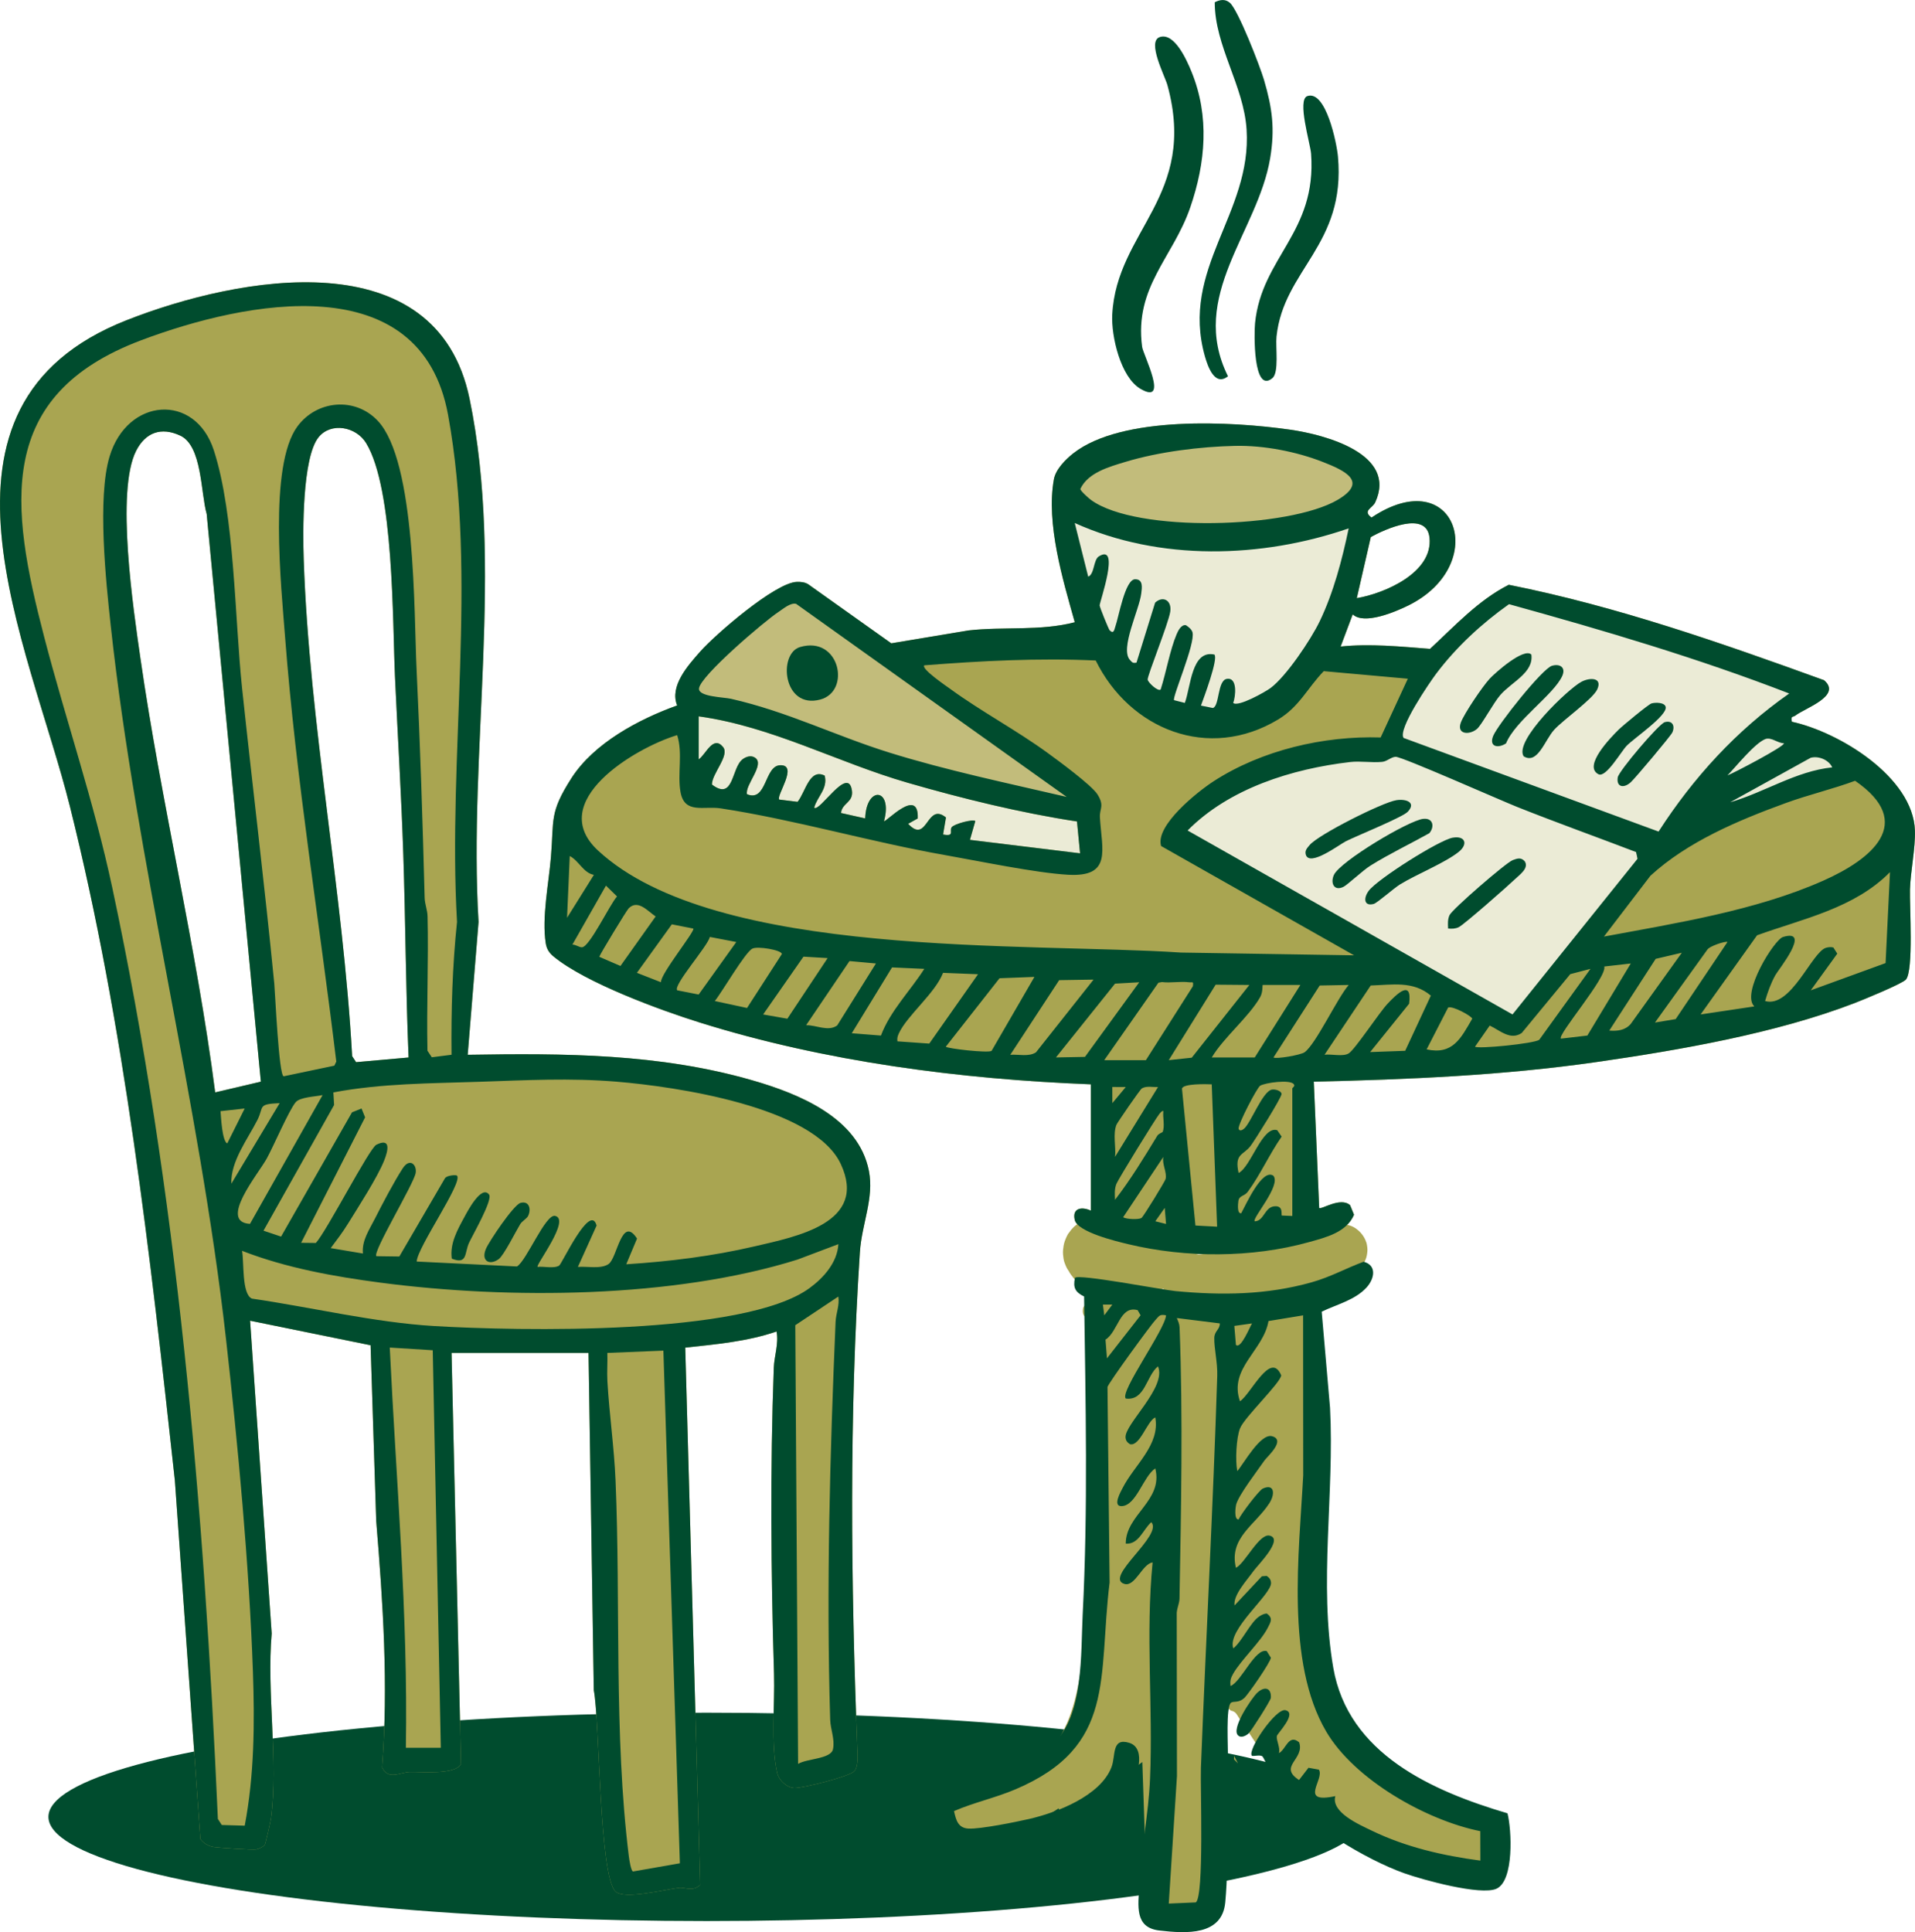 <?xml version="1.0" encoding="UTF-8"?><svg id="Ebene_4" xmlns="http://www.w3.org/2000/svg" viewBox="0 0 783.31 790.26"><defs><style>.cls-1{fill:#ebebd6;}.cls-2{fill:#a9a551;}.cls-3{fill:#004c2e;}.cls-4{fill:#c2bc7b;}</style></defs><path class="cls-1" d="M438.24,334.68c-4.78-2.2-10.07-3.4-15.09-4.91-20.57-6.22-41.15-12.44-61.73-18.65-20.7-6.24-41.41-12.49-62.11-18.73-2.55-.77-5.1-1.54-7.64-2.31-1.01-.3-2.03-.26-2.97.04-.23-.03-.46-.04-.7-.03-2.81.13-5.13,2.27-5.16,5.16-.06,7.35-.06,14.7-.05,22.04,0,2.21,1.63,4.61,3.88,5.09,21.17,4.54,42.34,9.07,63.52,13.57,21.1,4.48,42.2,8.96,63.29,13.44,5.29,1.12,10.59,2.25,15.89,3.37,2.61.55,5.21,1.1,7.82,1.65,1.29.27,2.54.51,3.85.21,1.12-.26,2.1-1.04,2.82-1.9,1.2-1.44,1.97-3.05,2.22-4.92.77-5.74-2.72-10.77-7.84-13.12Z"/><ellipse class="cls-3" cx="289.01" cy="743.12" rx="269.2" ry="42.61"/><path class="cls-2" d="M446.2,443.5c-53.47-2.1-108.77-9.26-159.89-25.25-16.42-5.13-46.8-16.28-59.82-26.98-1.87-1.54-2.89-3.08-3.27-5.52-1.64-10.51,1.22-24.41,2.12-35.1,1.3-15.53-.71-18.14,8.35-32.3,9.24-14.44,27.56-24.16,43.29-29.82-3.16-7.88,4.3-16.21,9.34-21.93,6.24-7.09,30.85-28.37,39.62-28.6,1.62-.04,3.16.09,4.59.92l34.04,24.2,31.65-5.28c14.47-1.62,29.3.33,43.4-3.34-4.87-17.32-11.82-40.37-8.54-58.47.74-4.08,4.79-8.16,8.01-10.67,19.86-15.47,64.77-13.04,88.67-9.61,14.15,2.03,43.99,9.87,34.75,29.75-1.09,2.34-5.32,3.38-1.49,6.18,34.44-23,48.89,19.21,15.06,35.96-5.42,2.68-18.13,8.04-22.76,3.64l-4.94,13.16c11.99-1.26,24.44.01,36.56.95,10.13-9.36,19.82-19.96,32.21-26.21,44.21,8.81,86.72,23.72,128.96,39.03,7.49,6.4-7.79,11.39-11.76,14.48-.91.71-2-.02-1.39,2.51,19.2,4.17,49.59,22.56,50.32,44.5.24,7.11-1.83,16.94-2.02,24.12-.18,6.96,1.52,33.05-1.64,36.81-1.44,1.71-17.65,8.35-21.09,9.67-32.03,12.33-71.49,19.2-105.56,24.09-38.31,5.49-76.89,7.13-115.58,8.02l2.21,51.64c.79.87,8.72-4.66,12.65-1.11l1.6,3.9c-3.1,7.23-11.4,9.23-18.41,11.19-23.34,6.51-50.34,6.5-73.86.87-4.94-1.18-20.82-4.97-21.97-9.94-1.12-4.86,2.82-5.53,6.6-3.8v-51.63ZM505.31,182.36c-14.35.32-31.33,2.41-45.06,6.58-6.53,1.99-15.24,4.35-18.36,11.07.15.87,3.38,3.74,4.38,4.48,18.71,13.62,81.1,11.62,100.89-.05,12.63-7.45,2.99-11.96-6.18-15.54-10.82-4.23-24.15-6.79-35.67-6.53ZM551.68,216.1c-35.65,12.31-77.33,13.49-112.07-2.19l5.51,21.95c2.59-1.03,2.1-6.88,4.33-8.28,8.97-5.62.37,18.52.35,20.03,0,.72,3.71,9.84,4.11,10.22,1.73,1.66,1.87-.37,2.29-1.52,1.36-3.74,3.97-19.37,8.11-19.39,3.41-.02,2.78,3.55,2.51,5.79-.77,6.59-8.8,22.6-4.65,27.18.91,1,1.14,1.46,2.7,1.13l7.61-24.52c3.21-2.99,6.9-.93,6.2,3.68-.74,4.89-9.51,26.39-9.24,27.83.23,1.21,4.25,4.96,5.31,4,2.2-6.8,3.82-16.22,6.53-22.59.6-1.41,1.87-4.05,3.79-3.72,1.06.67,2.38,1.71,2.71,2.93,1.24,4.63-8.39,26.59-7.53,27.75l4.39,1.12c2.46-6.61,2.7-21.8,12.09-19.78,1.7,1.68-4.37,17.78-5.49,20.87l4.86.98c2.75-.67,1.83-11.25,5.7-11.9,4.54-.76,3.59,7.34,2.63,9.83,1.93,1.82,13.17-4.51,15.3-6.11,6.45-4.82,16.47-19.79,20.04-27.2,5.68-11.78,9.23-25.32,11.89-38.09ZM554.98,244.65c11.6-1.97,31.24-10.54,29.74-24.74-1.19-11.26-18.2-3.44-24-.26l-5.74,25.01ZM436.31,325.94l-110.65-78.95c-2.32-.61-5.31,2.05-7.28,3.34-5.49,3.59-32.01,26.13-32.47,31.28-.31,3.39,10.2,3.54,13.09,4.2,23.25,5.29,42.57,15.08,64.79,22.01,23.33,7.27,48.71,12.58,72.51,18.12ZM617.24,247.12c-11.08,7.84-21.54,17.49-29.75,28.39-2.8,3.72-15.85,22.8-13.37,26.31l104.3,38.3c14.19-22.03,31.82-41.35,53.44-56.47-37.25-14.44-75.98-25.85-114.61-36.53ZM285.79,292.99v17.58c2.83-1.8,5.88-10.09,9.98-5.02,2.79,3.45-4.61,10.92-4.56,15.34,9.09,6.88,7.85-6.89,12.62-10.4,1.49-1.09,3.49-1.67,5.09-.54,4.02,2.83-4.29,11.13-3.36,14.89,8.15,3.37,7.05-11.6,13.53-11.85,7.69-.29-1.71,12.49-.35,14.04l7.5.93c3.25-4.01,4.86-13.85,11.1-10.72,1.34,5.36-3.05,8.54-4.31,13.09,2.1,2.14,13.84-17.36,15.43-7.1.78,5-4.02,5.11-4.45,9.29l9.88,2.22c.48-13.61,11.4-12.39,7.71,1.09.61.77,14.33-14.31,13.79-1.08l-3.91,2.19c7.98,8.65,7.43-9.1,15.46-2.59l-1.18,6.96c4.92.95,2.45-1.54,3.53-2.98.99-1.32,8.74-3.43,9.65-2.5l-2.2,7.68,45.05,5.51-1.26-13.03c-22.95-3.49-46.92-9.38-69.3-15.85-28.8-8.32-55.48-23.02-85.46-27.15ZM729.67,303.99c-2.49.03-5.2-2.67-7.64-1.68-4.36,1.76-11.88,11.18-15.43,14.84,2.2-.78,23.9-12.11,23.07-13.16ZM618.67,414.92l51.15-63.68-.6-2.74c-16.17-6.18-32.5-12.03-48.59-18.43-6.7-2.66-47.03-20.55-49.72-20.53-1.82.01-3.53,1.88-5.55,2.07-4.3.42-8.92-.42-13.11.07-23.7,2.77-49.4,10.73-66.47,28l132.89,75.23ZM749.45,313.85c-1.37-3.03-5.56-4.79-8.79-3.92l-32.96,18.21c14.09-4.08,26.89-12.73,41.75-14.28Z"/><path class="cls-4" d="M327.46,243.31c.29.04.58.08.87.12-.29-.04-.58-.08-.87-.12Z"/><path class="cls-4" d="M327.29,243.29s.09.01.13.02c.01,0,.03,0,.04,0-.06,0-.12-.02-.17-.02Z"/><path class="cls-4" d="M440.31,324.54c-.51-.78-1.28-1.52-2.21-1.77-.3-.42-.68-.77-1.14-1.04-4.78-2.79-9.57-5.57-14.35-8.36-3.05-2.52-6.1-5.04-9.16-7.54-3.32-2.71-6.64-5.41-9.98-8.1-3.35-2.7-6.71-5.39-10.08-8.07-3.37-2.68-6.75-5.34-10.14-7.99-3.62-2.84-7.26-5.66-10.91-8.47-3.41-2.63-6.82-5.25-10.25-7.85-3.41-2.59-6.83-5.17-10.26-7.74-3.42-2.56-6.85-5.1-10.3-7.62-3.31-2.41-6.75-4.66-10.67-5.94-1.13-.37-2.26-.58-3.44-.73-.73-.09-1.47-.17-2.21-.16-1.07,0-2.14.15-3.19.32-1.5.24-2.97.69-4.37,1.27-1.71.71-3.35,1.5-4.95,2.43-1.32.78-2.61,1.61-3.89,2.46-5.31,3.52-10.36,7.44-15.09,11.71-1.25,1.13-2.47,2.29-3.67,3.48-1.4,1.39-2.89,2.78-4.08,4.37.19-.24.38-.49.57-.73-.41.49-.82.98-1.22,1.47-.56.68-1.17,1.37-1.66,2.09.18-.23.36-.46.53-.69-.84,1.08-1.68,2.17-2.49,3.27-.01.02-.03.03-.04.05-.03.04-.06.07-.09.11.03-.04.06-.07.08-.11-.06.09-.11.21-.17.31,0,0,0,0,0,0,0,0,0,0,0,0-.05.09-.1.16-.14.26-.04.09-.05.17-.08.26-.23.53-.46,1.07-.68,1.61-.03.24-.06.47-.1.71.03.24.06.47.1.71.15.56.5,1.03.95,1.38.23.18.47.29.72.38.2.74.53,1.46.99,2.07-.02-.05-.04-.09-.06-.14.14.31.3.57.61.88.06.06.12.12.19.18.14.13.28.26.42.39.47.39.96.77,1.48,1.1.87.56,1.81,1,2.76,1.39-.26-.11-.53-.22-.79-.33,4.59,2.04,9.22,3.98,13.88,5.83,4.45,1.77,8.94,3.46,13.44,5.11,4.48,1.64,8.98,3.24,13.49,4.79,4.53,1.56,9.07,3.1,13.64,4.53,4.55,1.43,9.11,2.82,13.69,4.16,4.6,1.35,9.2,2.65,13.83,3.9,4.62,1.26,9.25,2.47,13.9,3.63,4.65,1.17,9.3,2.28,13.97,3.36,4.47,1.03,8.94,2.01,13.43,2.95,0,0,0,.02.01.03.51.79,1.31,1.57,2.27,1.75,2.94.53,5.86,1.16,8.79,1.75,2.91.58,5.81,1.17,8.72,1.75,1.65.33,3.29.68,4.94.99,1.06.2,2.09.16,3.05-.4.82-.48,1.6-1.42,1.82-2.36.23-1.01.18-2.15-.4-3.05Z"/><path class="cls-2" d="M504.76,719.61c.53.55,1.07,1.09,1.61,1.63-.55-1.01-1.08-2.04-1.58-3.07-.01.48-.02.96-.03,1.44Z"/><path class="cls-2" d="M611.96,746.22c-.15-.46-.4-.85-.76-1.18-.69-.64-1.63-1.14-2.6-1.08-3.59.23-7.19.19-10.77-.09-.06-.47-.2-.92-.46-1.33-.19-.25-.38-.49-.57-.74-.45-.45-.99-.76-1.61-.94-1.59-.58-3.17-1.21-4.74-1.86-3.54-1.51-7.01-3.19-10.38-5.04-3.51-1.93-6.92-4.03-10.22-6.3-1.73-1.19-3.42-2.43-5.09-3.7-3.02-2.35-5.93-4.84-8.71-7.47-1.75-1.65-3.43-3.37-5.07-5.12-.34-.46-.68-.91-1.02-1.37-3.13-4.21-6.26-8.42-9.39-12.63l-1.15-1.55c-.84-7.39-1.69-14.79-2.53-22.18-.33-2.89-.66-5.79-.99-8.68.24-.14.47-.3.67-.51.62-.68.96-1.47,1-2.41l1.03-29.59c.17-4.93.35-9.86.5-14.79l.45-14.79c.15-4.91.29-9.82.42-14.73.02-.63.08-1.29.02-1.92-.04-1.61-.08-3.21-.12-4.82-.02-.66-.27-1.33-.75-1.8-.44-.44-1.17-.77-1.8-.75-.66.03-1.34.25-1.8.75,0,0,0,0,0,.01,0-3.39,0-6.77,0-10.16,0-4.36,0-8.72,0-13.08,0-2.45,0-4.9,0-7.35,0-.74-.26-1.5-.7-2.12-.04-1.97-.08-3.94-.12-5.91-.02-1.17-.53-2.17-1.44-2.87-.96-.74-2.01-.89-3.19-.66-3.38.68-6.79,1.25-10.21,1.72-1.34.18-2.68.34-4.03.48-1.71-.18-3.41-.35-5.12-.53-5.18-.54-10.36-1.08-15.54-1.61-5.2-.54-10.4-1.08-15.6-1.62-5.18-.54-10.36-1.08-15.54-1.61-3.59-.37-7.18-.74-10.77-1.11-.08-.58-.27-1.1-.7-1.54s-1.16-.77-1.78-.74c-.65.03-1.33.24-1.78.74-.27.29-.48.65-.61,1.03l-1.82-.19c-.51-.02-.98.09-1.43.32-.46.15-.86.4-1.19.76-.19.25-.39.5-.58.75-.27.42-.42.88-.44,1.38-.11.79,0,1.67.44,2.36.54.83,1.26,1.39,2.21,1.7.98.32,1.97.62,2.96.91.08,1.93.15,3.87.23,5.8.05,1.23.1,2.45.14,3.68,0-.01,0-.02,0-.04-.04.59.03,1.19.06,1.78.03.6.05,1.21.08,1.81.05,1.23.1,2.45.16,3.68.1,2.43.21,4.87.31,7.3.06,1.39.12,2.79.18,4.18.04-.28.07-.55.11-.83-.1.58-.13,1.02-.1,1.58.02.33.04.67.06,1,.03.6.06,1.21.09,1.81.06,1.23.12,2.45.19,3.68.01.22.02.44.03.67-.4.56-.61,1.17-.66,1.89-.44,6.94-.89,13.88-1.36,20.81-.46,6.9-.92,13.79-1.38,20.69-.46,6.94-.93,13.88-1.39,20.81-.23,3.45-.46,6.9-.69,10.34s-.42,6.9-.69,10.34c-.25,3.21-.42,6.43-.66,9.64-.24,3.17-.53,6.34-.9,9.49-.07.63-.15,1.25-.24,1.88-.81,5.87-1.98,11.71-3.86,17.34-.5,1.5-1.06,2.98-1.66,4.43-1.36,3.16-3,6.19-4.94,9.03-.48.71-1,1.4-1.51,2.09-2.26,2.88-4.83,5.51-7.71,7.78-2.36,1.78-4.91,3.31-7.62,4.49-2.37.96-4.85,1.65-7.38,2.03-3.16.39-6.34.48-9.47,1.06-1.7.31-3.32.83-4.89,1.57-.62.29-1.21.65-1.76,1.06-.76.58-1.48,1.16-2.08,1.91-.37.47-.75.94-1.06,1.46-.33.54-.56,1.13-.8,1.72-.38.92-.53,1.89-.62,2.88-.09.96.05,1.96.23,2.9.19.96.57,1.87.98,2.76.31.67.69,1.31,1.14,1.9.61.82,1.24,1.61,2,2.31.75.7,1.58,1.33,2.45,1.88.88.56,1.82.97,2.79,1.36,1.78.71,3.76.95,5.66.88,2.17-.07,4.36-.5,6.41-1.21,3.97-1.38,7.56-3.57,11.06-5.85,3.77-2.45,7.54-4.9,11.31-7.35.76-.5,1.53-.99,2.29-1.49.04.78.26,1.48.74,2.1.44.57,1.07,1.08,1.8,1.24.85.19,1.94.2,2.67-.35,4.43-3.34,8.86-6.69,13.28-10.03,4.43-3.34,8.85-6.7,13.27-10.05.81-.61,1.61-1.22,2.42-1.83.2,5.95.41,11.9.61,17.86.28,8.19.56,16.38.84,24.58.16,4.62.32,9.23.48,13.85.03.87.36,1.86,1.02,2.47.24.18.47.36.71.55.54.32,1.13.47,1.76.48,4.68.41,9.36.82,14.05,1.24,1.33.12,2.65.23,3.98.35.48.02.93-.08,1.34-.3.43-.14.81-.38,1.12-.72.65-.7.97-1.5,1.02-2.47.28-4.97.55-9.94.83-14.9.28-4.95.56-9.89.83-14.84.28-4.97.56-9.94.84-14.9.23-4.16.47-8.31.7-12.47-.21-6.3.06-12.64.09-18.93,0-1.56.58-3.03,2.12-3.67,1.25-.52,2.93-.22,3.87.8.97.14,1.88.67,2.42,1.53.49.78.98,1.56,1.47,2.33.08.09.17.17.24.27,9.01,13.53,17.79,27.72,30.36,38.04.14.12.28.24.43.35.81.65,1.62,1.29,2.46,1.91.35.26.64.57.87.92,3.58,2.35,7.15,4.69,10.67,7.1,1.35.57,2.72,1.12,4.09,1.65.6.23,1.21.46,1.81.69l-.89-.38c1.74.76,3.57,1.35,5.37,1.94,1.55.51,3.1.99,4.67,1.45,3.11.91,6.26,1.7,9.43,2.38,3.17.68,6.36,1.25,9.57,1.7,3.51.49,7.03.89,10.57,1.13,3.24.22,6.48.28,9.73.24.4,0,.81-.01,1.21-.02.92-.02,1.98-.39,2.62-1.09.69-.75,1.03-1.6,1.09-2.62.21-3.84.41-7.67.64-11.51.02-.51-.09-.98-.32-1.42ZM534.33,585.79c-.11.43-.11.9-.13,1.34-.02.33-.03.67-.05,1-.03.6-.06,1.21-.09,1.81-.04.71-.07,1.42-.11,2.13-.11-2.12-.22-4.24-.33-6.35.28-.15.55-.33.77-.56-.02.21-.04.42-.06.63Z"/><path class="cls-2" d="M559.29,510.36c-.09-.72-.16-1.45-.39-2.14-.8-2.45-2.37-4.47-4.51-5.9-1.81-1.21-4.12-1.72-6.28-1.4-.61-.47-1.25-.92-1.94-1.27-.98-.5-2.03-.94-3.1-1.18-1.05-.23-2.19-.39-3.27-.32-1.07.07-2.19.22-3.21.6-.66.25-1.33.53-1.94.88-.76-.13-1.53-.23-2.32-.23-2.28,0-4.51.62-6.52,1.69-1,.53-1.92,1.24-2.77,1.97-.86.74-1.55,1.62-2.23,2.52-.18.23-.33.48-.49.73-.4,0-.8.02-1.19.06-1.06.1-2.13.25-3.16.51-.97.25-1.89.62-2.81,1.01-.58-.42-1.16-.82-1.82-1.14-.79-.38-1.62-.71-2.45-.98-.34-.71-.73-1.39-1.19-2.02-1.02-1.42-2.14-2.72-3.51-3.81-1.39-1.1-2.81-2.07-4.44-2.77-1.63-.7-3.25-1.29-5.01-1.55-1.75-.26-3.46-.41-5.22-.2-1.02.12-2.03.26-3.02.53-1,.27-1.95.67-2.9,1.08-1.59.69-2.97,1.65-4.33,2.73-1.36,1.08-2.46,2.36-3.51,3.74-.85,1.11-1.49,2.31-2.05,3.56-1.03-.57-2.12-1.04-3.22-1.48-1.92-.78-3.93-1.41-5.92-2.01-1.85-.56-3.74-1.02-5.65-1.26-.79-.88-1.68-1.67-2.71-2.31-1.84-1.15-3.93-1.67-6.06-1.88.31.04.62.08.93.12-1.07-.19-2.15-.22-3.23-.12-1.08.11-2.16.26-3.2.59-2.07.66-3.95,1.73-5.53,3.23-.69.66-1.29,1.42-1.83,2.21-.41.47-.72,1.05-.98,1.61-.3.66-.59,1.33-.82,2.01-.37,1.12-.55,2.3-.66,3.47-.11,1.2.02,2.38.2,3.57.17,1.11.55,2.09,1,3.12.28.65.63,1.27,1.05,1.84.02.03.04.05.06.08.26.49.55.97.87,1.42.69.97,1.44,1.91,2.28,2.75.84.83,1.79,1.57,2.75,2.26,1.75,1.24,3.76,2.13,5.81,2.74,2.36.71,4.86,1.02,7.32,1.13,2.17.09,4.35-.02,6.52-.2,2.26-.19,4.53-.41,6.77-.77,2.18-.35,4.39-1.01,6.31-2.12.57.84,1.19,1.66,1.85,2.43,1.16,1.37,2.51,2.51,3.93,3.6,1.18.9,2.46,1.69,3.81,2.32,1.63.76,3.32,1.42,5.08,1.81,1.77.39,3.6.61,5.41.59,3.7-.05,7.29-1,10.6-2.62.84-.41,1.64-.89,2.41-1.4,0,0,.01,0,.02,0,1.38.24,2.76.42,4.15.54,4.37.37,8.83,0,13.11-.95,1.93-.43,3.82-1.01,5.66-1.74,1.28-.51,2.54-1.07,3.75-1.72,1.26-.06,2.52-.22,3.74-.52,1.21-.29,2.34-.76,3.48-1.25.83-.36,1.63-.79,2.39-1.29,1.01-.66,1.98-1.41,2.85-2.24.12-.11.21-.24.33-.35.13-.04.25-.06.38-.11,1.05-.34,2.09-.78,3.06-1.31,1.03-.56,1.98-1.29,2.87-2.05.91-.78,1.65-1.7,2.37-2.67.71-.95,1.17-1.99,1.61-3.09.43-1.08.61-2.26.69-3.42.03-.42.02-.84-.03-1.26ZM492.44,512.41c1.72-.19,3.45-.2,5.18-.13-2.77.32-5.55.64-8.32.96,0,0,0,0-.01,0,.01,0,.02-.01.03-.02,1.01-.37,2.06-.63,3.12-.8ZM484.77,505.51c.77-.54,1.59-1.02,2.45-1.42.87-.33,1.77-.58,2.69-.74,1.01-.1,2.02-.09,3.03,0,1.1.19,2.17.48,3.21.88l.08.04c-1.15-.01-2.3.01-3.44.12-2.03.2-4.1.51-6,1.29-.97.4-1.93.8-2.83,1.35-.71.43-1.38.94-2.02,1.47.11-.18.23-.35.35-.52.74-.91,1.57-1.74,2.48-2.48Z"/><path class="cls-4" d="M555.76,199.21c-.04-.72-.13-1.45-.32-2.15-.18-.67-.48-1.32-.78-1.94-.17-.35-.38-.68-.61-.99-.69-.94-1.4-1.8-2.31-2.53-.92-.75-1.87-1.45-2.9-2.03-1.92-1.08-4-1.84-6.09-2.52-2.23-.72-4.47-1.38-6.73-1.98-4.52-1.21-9.1-2.19-13.72-2.94-4.95-.81-9.93-1.39-14.94-1.71-4.67-.3-9.35-.36-14.03-.19-5.01.18-10,.66-14.96,1.33-1.11.15-2.22.32-3.33.49-1.13.18-2.24.43-3.36.64-.27.05-.55.17-.82.32-2.78.21-5.56.48-8.33.81-2.71.32-5.42.69-8.11,1.12-2.2.35-4.4.77-6.47,1.59-1.24.49-2.49,1.02-3.61,1.77-1.03.68-2.03,1.47-2.87,2.38-.83.9-1.6,1.91-2.15,3.01-.33.67-.63,1.36-.86,2.07-.23.73-.32,1.48-.42,2.23-.15,1.23,0,2.52.29,3.71.18.73.49,1.42.79,2.11.19.45.42.88.68,1.29,1.34,2.13,3.23,3.91,5.42,5.15,4.2,2.39,9.15,3.06,13.85,3.83,5.04.82,10.1,1.48,15.18,1.95,4.77.44,9.56.71,14.35.82,4.79.11,9.58.05,14.37-.18,4.8-.23,9.6-.62,14.38-1.19,5.07-.6,10.12-1.35,15.13-2.31,2.35-.45,4.7-.94,7.04-1.47,2.12-.48,4.27-.94,6.34-1.6,2.09-.67,4.11-1.55,5.85-2.89,1.04-.8,1.86-1.65,2.6-2.77.39-.59.65-1.26.91-1.91.15-.38.26-.76.32-1.16.11-.71.24-1.45.2-2.17Z"/><path class="cls-1" d="M552.33,217.25c-.02-.5-.17-.97-.45-1.41-.46-.79-1.36-1.53-2.26-1.74-.97-.22-2.06-.17-2.92.38l-.77.59c-.08.08-.13.17-.2.26-.22.02-.45.05-.67.11-.16.03-.32.05-.47.08l1.01-.14c-2.04.26-4.08.61-6.12.92-1.54.23-3.08.45-4.62.67-4.8.64-9.61,1.16-14.43,1.55-4.96.4-9.94.68-14.92.82-4.98.14-9.96.16-14.94.05s-9.95-.36-14.92-.73c-4.97-.37-9.92-.88-14.86-1.51-.37-.05-.74-.1-1.11-.15-5.9-.8-11.77-1.8-17.6-2.99-.51-.4-1.19-.68-1.82-.65-.24.01-.47.06-.7.12-.88-.19-1.75-.37-2.63-.56-1-.22-2.06-.14-2.96.39-.8.47-1.56,1.38-1.77,2.3-.22.98-.18,2.09.39,2.96.2.26.4.52.6.78.48.48,1.05.81,1.7.99.85.3,1.72.58,2.58.87,0,.4.04.8.07,1.23.04.46.07.92.11,1.38.08.94.17,1.88.27,2.81.22,2.14.49,4.28.79,6.41-.04-.31-.08-.61-.12-.92.06,1.1.32,2.23.51,3.31.15.83.3,1.67.46,2.5.32,1.62.67,3.23,1.06,4.84.77,3.2,1.7,6.37,2.8,9.47,2.07,5.84,4.72,11.5,8.13,16.69,3.22,4.91,7.05,9.49,11.5,13.33,2.33,2.01,4.82,3.87,7.46,5.47,2.63,1.6,5.41,2.92,8.29,4.01,2.65,1,5.39,1.73,8.18,2.19,3.06.5,6.15.77,9.25.66,6.17-.22,12.27-1.71,17.75-4.59,2.75-1.45,5.29-3.31,7.58-5.39.98-.89,1.9-1.85,2.78-2.83.61.15,1.25.18,1.86-.02.99-.32,1.72-.9,2.31-1.77.6-.92,1.19-1.84,1.77-2.77,1.52-2.39,2.99-4.81,4.36-7.29,1.89-3.42,3.64-6.92,5.24-10.49,1.02-2.28,1.99-4.58,2.91-6.9,1.01-2.51,1.97-5.03,2.86-7.59,1.39-4.02,2.62-8.1,3.67-12.21,1.05-4.1,1.96-8.24,2.69-12.41.09-.53.18-1.05.27-1.58.16-.5.18-1.01.07-1.51Z"/><path class="cls-1" d="M751.64,312.42c-.12-.51-.36-.96-.71-1.34-.28-.43-.65-.77-1.11-1.02-6.61-3.09-13.24-6.15-19.85-9.22-1.36-.63-2.74-1.27-3.97-2.13-.27-.24-.53-.49-.77-.76-.11-.17-.21-.35-.31-.53-.07-.23-.14-.46-.19-.69-.02-.35-.02-.7,0-1.06.1-.5.23-.99.41-1.48.25-.52.54-1.02.86-1.49.45-.53.94-1.01,1.48-1.45,1.04-.74,2.16-1.35,3.33-1.88,1.55-.63,3.14-1.15,4.73-1.65.62-.19,1.24-.53,1.71-.99.2-.26.4-.52.6-.78.28-.44.44-.92.46-1.44.09-.34.09-.68,0-1.03,0-.35-.09-.67-.26-.98-.29-.7-.86-1.53-1.58-1.85-5.76-2.52-11.56-4.95-17.4-7.28-5.57-2.22-11.17-4.35-16.81-6.38-5.6-2.02-11.23-3.95-16.9-5.79-5.7-1.85-11.43-3.6-17.19-5.27-5.76-1.66-11.55-3.23-17.36-4.69-5.78-1.46-11.58-2.83-17.4-4.1-6.33-1.39-13.01-2.47-19.31-.32-5.51,1.88-10.18,5.43-14.3,9.46-3.89,3.8-7.47,7.96-10.84,12.23-1.89,2.39-3.75,4.81-5.47,7.32-1.57,2.29-3.08,4.62-4.52,6.98-.84,1.38-1.77,2.77-2.36,4.27l.37-.87c-.7,1.28-1.39,2.57-2.05,3.88-.32.64-.64,1.27-.96,1.91-.16.33-.32.66-.48.99-.23.49-.51.98-.7,1.49-.23.5-.46,1-.69,1.5-.15.33-.3.67-.45,1.01-.07.17-.15.34-.22.5-.04.08-.08.16-.12.25-.11.25-.21.51-.32.76,0,.04,0,.07-.01.11-.47,1.18-.92,2.36-1.35,3.55-.24.64-.07,1.66.29,2.22.17.26.36.48.58.68-.05.13-.11.25-.14.38-.23.99-.18,2.1.39,2.98.2.26.4.52.61.78.48.48,1.05.81,1.71,1,2.42.84,4.83,1.73,7.25,2.58,2.4.84,4.8,1.68,7.2,2.51,4.82,1.68,9.64,3.36,14.46,5.05,4.82,1.68,9.64,3.37,14.46,5.04l14.46,5.04c4.8,1.67,9.6,3.35,14.4,5.02l14.46,5.04c2.39.83,4.77,1.69,7.17,2.49,2.62.87,5.26,1.52,8.01,1.81,2.58.27,5.26,0,7.73-.79,2.37-.76,4.61-1.9,6.72-3.2,1.87-1.15,3.67-2.42,5.51-3.62,1.89-1.23,3.81-2.41,5.76-3.54,3.87-2.24,7.85-4.28,11.92-6.12.84-.38,1.68-.74,2.53-1.1,4.08-1.7,8.23-3.2,12.46-4.49,4.36-1.33,8.79-2.44,13.26-3.31,2.52-.49,5.05-.91,7.59-1.25.16-.02.32-.04.48-.06.51-.12.96-.36,1.34-.71.65-.5,1.23-1.23,1.42-2.05.16-.69.16-1.41,0-2.1Z"/><path class="cls-1" d="M669.54,349.44c-.13-.31-.27-.63-.4-.94-.35-.59-.82-1.07-1.42-1.42-5.6-3.78-11.35-7.35-17.23-10.67-5.88-3.32-11.9-6.42-18.02-9.28-6.36-2.97-12.85-5.71-19.42-8.2-6.32-2.39-12.73-4.54-19.21-6.44-4.03-1.18-8.08-2.26-12.16-3.25-.46-.46-1.02-.83-1.64-.92-.14-.02-.27-.04-.41-.06.02-.22.02-.44,0-.67-.08-.62-.34-1.26-.81-1.7-.56-.51-1.31-.92-2.09-.87-.87.06-1.75.12-2.62.19-.85.07-1.72.1-2.56.2-.85.1-1.71.13-2.56.19-.86.06-1.72.13-2.58.2-.05,0-.09-.02-.14-.02-.33.04-.66.08-.99.13-.05,0-.1.02-.15.02-1.72.21-3.44.43-5.15.66.32-.04.65-.09.97-.13-.53,0-1.07.13-1.6.22-.28.05-.56.1-.85.15-.51.09-1.02.18-1.52.27-1.03.19-2.07.39-3.1.59-2.06.41-4.12.84-6.17,1.31-3.83.87-7.64,1.85-11.42,2.93-.08-.4-.2-.79-.41-1.1-.51-.79-1.27-1.49-2.21-1.7-1-.23-1.94-.11-2.85.37-4.26,2.24-8.5,4.49-12.75,6.74l-12.75,6.74-2.46,1.3c-.39-.15-.8-.24-1.23-.22-.32.04-.65.09-.97.13-.62.17-1.16.49-1.62.94-4.05,3.16-8.1,6.32-12.13,9.5-.36.33-.61.73-.76,1.19-.11.21-.19.43-.24.66l-1.87,1.61c-.45.46-.77.99-.94,1.61-.15.49-.17.97-.07,1.46.02.49.17.94.43,1.36.32.55.76.98,1.31,1.31,4.55,1.94,9.08,3.93,13.59,5.97,4.51,2.04,8.99,4.13,13.45,6.27,4.46,2.14,8.89,4.33,13.3,6.58s8.79,4.54,13.14,6.89c4.36,2.35,8.68,4.74,12.98,7.19,4.3,2.44,8.57,4.94,12.82,7.48,4.25,2.54,8.46,5.13,12.65,7.77s8.34,5.32,12.47,8.05,8.22,5.51,12.28,8.33c4.06,2.82,8.1,5.69,12.1,8.59.99.71,1.97,1.43,2.95,2.15.45.29.94.44,1.46.47.52.12,1.05.09,1.57-.07.31-.13.63-.26.94-.4.59-.35,1.06-.82,1.41-1.41,3.07-4.25,6.15-8.49,9.22-12.74,3.07-4.25,6.15-8.49,9.22-12.74,3.07-4.25,6.15-8.49,9.22-12.74,3.06-4.23,6.12-8.46,9.19-12.68,3.09-4.24,6.17-8.48,9.26-12.72.38-.52.76-1.04,1.14-1.56.29-.45.45-.94.47-1.47.12-.52.09-1.05-.07-1.58Z"/><path class="cls-3" d="M446.2,443.5c-53.47-2.1-108.77-9.26-159.89-25.25-16.42-5.13-46.8-16.28-59.82-26.98-1.87-1.54-2.89-3.08-3.27-5.52-1.64-10.51,1.22-24.41,2.12-35.1,1.3-15.53-.71-18.14,8.35-32.3,9.24-14.44,27.56-24.16,43.29-29.82-3.16-7.88,4.3-16.21,9.34-21.93,6.24-7.09,30.85-28.37,39.62-28.6,1.62-.04,3.16.09,4.59.92l34.04,24.2,31.65-5.28c14.47-1.62,29.3.33,43.4-3.34-4.87-17.32-11.82-40.37-8.54-58.47.74-4.08,4.79-8.16,8.01-10.67,19.86-15.47,64.77-13.04,88.67-9.61,14.15,2.03,43.99,9.87,34.75,29.75-1.09,2.34-5.32,3.38-1.49,6.18,34.44-23,48.89,19.21,15.06,35.96-5.42,2.68-18.13,8.04-22.76,3.64l-4.94,13.16c11.99-1.26,24.44.01,36.56.95,10.13-9.36,19.82-19.96,32.21-26.21,44.21,8.81,86.72,23.72,128.96,39.03,7.49,6.4-7.79,11.39-11.76,14.48-.91.71-2-.02-1.39,2.51,19.2,4.17,49.59,22.56,50.32,44.5.24,7.11-1.83,16.94-2.02,24.12-.18,6.96,1.52,33.05-1.64,36.81-1.44,1.71-17.65,8.35-21.09,9.67-32.03,12.33-71.49,19.2-105.56,24.09-38.31,5.49-76.89,7.13-115.58,8.02l2.21,51.64c.79.87,8.72-4.66,12.65-1.11l1.6,3.9c-3.1,7.23-11.4,9.23-18.41,11.19-23.34,6.51-50.34,6.5-73.86.87-4.94-1.18-20.82-4.97-21.97-9.94-1.12-4.86,2.82-5.53,6.6-3.8v-51.63ZM505.31,182.36c-14.35.32-31.33,2.41-45.06,6.58-6.53,1.99-15.24,4.35-18.36,11.07.15.87,3.38,3.74,4.38,4.48,18.71,13.62,81.1,11.62,100.89-.05,12.63-7.45,2.99-11.96-6.18-15.54-10.82-4.23-24.15-6.79-35.67-6.53ZM551.68,216.1c-35.65,12.31-77.33,13.49-112.07-2.19l5.51,21.95c2.59-1.03,2.1-6.88,4.33-8.28,8.97-5.62.37,18.52.35,20.03,0,.72,3.71,9.84,4.11,10.22,1.73,1.66,1.87-.37,2.29-1.52,1.36-3.74,3.97-19.37,8.11-19.39,3.41-.02,2.78,3.55,2.51,5.79-.77,6.59-8.8,22.6-4.65,27.18.91,1,1.14,1.46,2.7,1.13l7.61-24.52c3.21-2.99,6.9-.93,6.2,3.68-.74,4.89-9.51,26.39-9.24,27.83.23,1.21,4.25,4.96,5.31,4,2.2-6.8,3.82-16.22,6.53-22.59.6-1.41,1.87-4.05,3.79-3.72,1.06.67,2.38,1.71,2.71,2.93,1.24,4.63-8.39,26.59-7.53,27.75l4.39,1.12c2.46-6.61,2.7-21.8,12.09-19.78,1.7,1.68-4.37,17.78-5.49,20.87l4.86.98c2.75-.67,1.83-11.25,5.7-11.9,4.54-.76,3.59,7.34,2.63,9.83,1.93,1.82,13.17-4.51,15.3-6.11,6.45-4.82,16.47-19.79,20.04-27.2,5.68-11.78,9.23-25.32,11.89-38.09ZM554.98,244.65c11.6-1.97,31.24-10.54,29.74-24.74-1.19-11.26-18.2-3.44-24-.26l-5.74,25.01ZM436.31,325.94l-110.65-78.95c-2.32-.61-5.31,2.05-7.28,3.34-5.49,3.59-32.01,26.13-32.47,31.28-.31,3.39,10.2,3.54,13.09,4.2,23.25,5.29,42.57,15.08,64.79,22.01,23.33,7.27,48.71,12.58,72.51,18.12ZM617.24,247.12c-11.08,7.84-21.54,17.49-29.75,28.39-2.8,3.72-15.85,22.8-13.37,26.31l104.3,38.3c14.19-22.03,31.82-41.35,53.44-56.47-37.25-14.44-75.98-25.85-114.61-36.53ZM448.18,270.15c-23.46-1.08-46.83.15-70.09,1.97-1.55,1.36,9.35,8.74,10.64,9.68,12.8,9.33,26.98,16.81,39.78,26.14,4.36,3.17,18.01,13.19,20.39,16.96,3.02,4.79.79,5.77,1.01,9.47.82,13.41,5,24.42-13.03,23.41-13.09-.73-36.38-5.58-50.21-8.02-30.61-5.38-61.35-14.46-91.84-19.13-6.98-1.07-14.8,2.43-16.46-6.61-1.36-7.39,1.02-15.87-1.38-23.35-17.45,5.29-53.96,27.2-32.37,47.21,48.06,44.54,175.89,37.53,238.44,41.73l70.82,1.13-78.94-44.71c-2.56-8.39,15.1-22.36,21.47-26.48,19.65-12.73,45.04-18.66,68.34-17.92l11.11-24.03-34.4-3.09c-6.81,7.06-9.91,14.51-18.67,19.78-28.35,17.06-60.63,4.2-74.6-24.15ZM285.79,292.99v17.58c2.83-1.8,5.88-10.09,9.98-5.02,2.79,3.45-4.61,10.92-4.56,15.34,9.09,6.88,7.85-6.89,12.62-10.4,1.49-1.09,3.49-1.67,5.09-.54,4.02,2.83-4.29,11.13-3.36,14.89,8.15,3.37,7.05-11.6,13.53-11.85,7.69-.29-1.71,12.49-.35,14.04l7.5.93c3.25-4.01,4.86-13.85,11.1-10.72,1.34,5.36-3.05,8.54-4.31,13.09,2.1,2.14,13.84-17.36,15.43-7.1.78,5-4.02,5.11-4.45,9.29l9.88,2.22c.48-13.61,11.4-12.39,7.71,1.09.61.77,14.33-14.31,13.79-1.08l-3.91,2.19c7.98,8.65,7.43-9.1,15.46-2.59l-1.18,6.96c4.92.95,2.45-1.54,3.53-2.98.99-1.32,8.74-3.43,9.65-2.5l-2.2,7.68,45.05,5.51-1.26-13.03c-22.95-3.49-46.92-9.38-69.3-15.85-28.8-8.32-55.48-23.02-85.46-27.15ZM729.67,303.99c-2.49.03-5.2-2.67-7.64-1.68-4.36,1.76-11.88,11.18-15.43,14.84,2.2-.78,23.9-12.11,23.07-13.16ZM618.67,414.92l51.15-63.68-.6-2.74c-16.17-6.18-32.5-12.03-48.59-18.43-6.7-2.66-47.03-20.55-49.72-20.53-1.82.01-3.53,1.88-5.55,2.07-4.3.42-8.92-.42-13.11.07-23.7,2.77-49.4,10.73-66.47,28l132.89,75.23ZM749.45,313.85c-1.37-3.03-5.56-4.79-8.79-3.92l-32.96,18.21c14.09-4.08,26.89-12.73,41.75-14.28ZM656.06,383.07c29.54-5.5,62.13-10.62,89.73-22.87,19.66-8.73,38.11-23.56,13.02-40.85-9.31,3.44-18.98,5.68-28.31,9.08-19.62,7.14-40.26,15.86-55.4,29.75l-19.04,24.9ZM242.93,357.83c-4.34-.82-6.12-5.77-9.88-7.71l-1.1,25.26,10.97-17.55ZM771.28,393.91l1.8-37.2c-14.61,14.81-35.49,19.01-54.37,25.83l-23.09,32.38,21.97-3.29c-5.55-5.32,8.13-27.32,11.74-28.4,11.86-3.55-1.93,13.41-3.13,15.59-1.93,3.52-3.08,6.79-4.21,10.61,10.66,3.03,19.19-20.16,24.94-21.78.99-.28,1.97-.37,2.98-.12l1.61,2.52-10.84,15,30.6-11.14ZM234.15,386.36c1.35-.06,2.61,1.1,3.91,1.08,3.08-.05,11.45-17.65,14.33-20.79l-4.53-4.42-13.72,24.12ZM253.8,395.08l14.38-20.24c-3.34-2.26-7.22-7.07-11.02-3.34-.83.81-11.71,18.72-12.03,19.84l8.66,3.75ZM283.59,379.79l-8.78-1.73-14.29,19.83,9.84,3.85c-.28-3.33,14.15-21.05,13.23-21.95ZM301.17,385.29l-10.81-2.07c-.94,3.86-15.12,19.78-13.36,21.82l8.78,1.73,15.39-21.48ZM706.6,385.29c-.62-.51-7.5,1.68-8.3,3.22l-21.36,29.72,8.48-1.41,21.18-31.53ZM292.38,409.43l13.19,2.84,14.25-22.06c-.06-1.65-9.92-3.3-12.06-2.22-3,1.51-12.43,17.82-15.38,21.44ZM687.92,389.68l-10.68,2.5-18.98,29.34c3.32.27,6.52-.1,8.79-2.73l20.87-29.1ZM338.52,391.87l-9.87-.59-16.49,23.64,9.9,1.74,16.47-24.79ZM358.3,394.07l-10.82-.98-17.75,26.23c4.05-.12,9.06,2.76,12.72.09l15.84-25.34ZM667.05,394.07l-10.84,1.24c1.22,4.4-19.38,28.06-17.72,29.51l10.8-1.27,17.76-29.47ZM378.08,396.27l-13.2-.59-16.47,26.93,11.93.94c3.79-10.1,11.97-18.24,17.74-27.28ZM650.57,396.27l-8.27,2.16-19.86,24.08c-4.69,3.14-8.91-1.09-13.09-3.04l-6.02,8.64c1.34,1,24.11-1.25,26.28-2.82l20.96-29.02ZM400.05,398.47l-14.3-.57c-3.23,8.35-14.75,17.49-18.08,24.76-.52,1.14-.78,2-.58,3.26l13.02.92,19.94-28.37ZM423.12,399.56l-14.27.55-21.98,28c.56.76,17.27,2.69,18.72,1.71l17.53-30.25ZM447.3,400.67l-14.06.22-19.99,30.53c3.44-.26,7.54.93,10.51-1.01l23.54-29.73ZM465.98,401.76l-9.88.55-24.18,30.19,11.87-.22,22.19-30.52ZM451.69,433.61h17.03l19.22-30.23c.29-2.24-.09-1.43-1.62-1.63-3.42-.45-7.51.37-11.05-.08l-1.43.26-22.15,31.68ZM511.02,402.86l-13.77-.12-19.18,30.87,9.41-1.01,23.54-29.73ZM531.9,402.85h-15.38c-.25,0,.17,2.8-1.06,4.97-4.64,8.17-14.81,16.34-19.81,24.7h17.58l18.68-29.66ZM551.68,402.86l-11.87.22-18.9,29.42c1.04.77,11.14-.99,12.71-2.11,4.64-3.34,13.41-22.23,18.06-27.53ZM560.47,430.31l14.3-.52,10.5-22.57c-7.22-6.12-15.72-4.42-24.59-4.14l-18.9,28.32c2.8-.37,7.53.89,9.88-.54,2.56-1.56,12.44-16.63,15.92-20.33,3.81-4.04,10.11-10.2,8.8,0l-15.93,19.78ZM583.55,429.21c10.73,2.32,14.01-4.54,18.66-12.56-.24-1.08-8.11-5.41-9.87-4.55l-8.79,17.1ZM528.61,497.33v-52.18c0-.26,1.27-.84.64-1.66-1.44-2.11-11.83-.64-13.8.58-1.25.77-8.97,15.52-8.82,17.55.29,1.18,1.48.68,2.23.03,2.86-2.44,7.66-15.56,11.52-16.01,1.36-.16,3.59.48,3.84,1.73.24,1.22-11.03,19.14-12.7,21.34-2.91,3.83-6.69,3.02-4.88,11.04,5.08-2.51,9.67-19.41,15.81-17.49l1.79,2.63c-4.99,7.16-8.68,15.5-13.82,22.52-1.44,1.97-3.56,1.46-3.88,3.85-.13.97-.63,5.26,1.17,4.97,1.77-3.18,8.54-18.57,13.16-15.34,3.27,3.97-8.82,17.42-7.65,18.64,3.9-.1,3.96-5.88,8.21-6.16,3.66-.24,2.52,3.46,2.89,3.79l4.28.18ZM495.65,443.5c-2.04-.08-11.85-.39-12.17,1.79l5.5,55.96,8.87.48-2.2-58.24ZM460.48,444.61l-5.5-.02.02,6.6,5.48-6.58ZM473.67,444.61c-2.08.1-4.74-.56-6.59.54-.78.47-10.06,14.03-10.4,14.87-1.53,3.78-.15,9.08-.58,13.14l17.57-28.55ZM475.56,463c1-2.39-.02-5.91.29-8.52-.3-.41-1.2.6-1.62,1.11-1.63,2.01-16.8,26.69-17.56,28.59-.87,2.19-.68,4.29-.58,6.55,6.35-8.23,11.83-17.22,17.23-26.11.63-1.04,2.14-1.4,2.23-1.63ZM466.86,498.2c.81-.47,9.7-15.07,9.92-15.99.64-2.7-1.55-6.08-.92-9.05l-16.46,24.72c1.45.84,6.32.98,7.46.31ZM476.96,500.62l-.54-6.58-3.85,5.47,4.39,1.11Z"/><path class="cls-2" d="M184.7,553.36l3.86,168.1c-2.27,4.58-16.27,3.18-20.88,3.29-3.98.09-8.88,3.52-11.4-1.9,2.63-33.46.37-67.33-2.4-100.78l-2.3-71.85-49.28-10.04,8.83,127.94c-2.11,23.82,2.76,52.4-.28,75.6-.16,1.22-2.23,10.22-2.5,10.7-.53.92-2.51,1.79-3.58,2-1.37.26-15.24-.66-17.24-.97-2.23-.34-4.19-1.43-5.56-3.23l-10.44-146.66c-10.03-91.67-20.55-186.2-42.92-275.68-16.7-66.78-65.8-163.92,23.17-198.91,45.87-18.04,126.82-33.16,140.3,32.17,14.14,68.53-.54,144.29,3.67,213.95l-4.44,54.33c39.44-.65,78.35-.55,116.46,10.45,18.87,5.44,43.33,15.24,47.64,36.96,2.22,11.18-2.92,21.77-3.68,33.36-4.39,67.27-3.68,134.74-1.07,202.08.11,2.94.57,7.76-1.05,10.02-1.59,2.22-21.59,7.22-24.76,7.01-3.11-.2-6.3-3.23-6.96-6.22-2.66-12.01-.9-27.94-1.28-40.46-1.25-40.96-1.61-84.17-.09-125.24.17-4.71,2.07-9.73,1.13-14.79-12,4.12-24.79,5.24-37.35,6.6l6.11,219.77c-3.29,2.92-5.94.85-8.72,1.18-5.63.66-22.36,4.95-25.95,1.49-6.67-6.44-6.42-69.97-8.85-82.33l-2.15-137.92h-56.04ZM167.13,432.52c-1.15-27.7-1.25-55.36-2.16-83-.79-24.06-2.28-48.36-3.39-72.42-1.06-23.07-.4-77.05-11.81-95.85-4.09-6.74-14.32-8.67-19.41-2.47-6.76,8.24-6.51,38.98-6.13,49.99,2.31,67.96,16.06,135.33,19.81,203.2l1.61,2.46,21.48-1.91ZM106.7,442.4l-22.16-232.17c-2.46-8.58-1.83-27.87-10.8-32.05-7.82-3.65-14.2-1.31-18.03,6.16-8.44,16.48-1.1,65.23,1.72,84.85,8.5,59.12,22.95,118.2,30.59,177.61l18.68-4.39Z"/><path class="cls-3" d="M184.7,553.36l3.86,168.1c-2.27,4.58-16.27,3.18-20.88,3.29-3.98.09-8.88,3.52-11.4-1.9,2.63-33.46.37-67.33-2.4-100.78l-2.3-71.85-49.28-10.04,8.83,127.94c-2.11,23.82,2.76,52.4-.28,75.6-.16,1.22-2.23,10.22-2.5,10.7-.53.92-2.51,1.79-3.58,2-1.37.26-15.24-.66-17.24-.97-2.23-.34-4.19-1.43-5.56-3.23l-10.44-146.66c-10.03-91.67-20.55-186.2-42.92-275.68-16.7-66.78-65.8-163.92,23.17-198.91,45.87-18.04,126.82-33.16,140.3,32.17,14.14,68.53-.54,144.29,3.67,213.95l-4.44,54.33c39.44-.65,78.35-.55,116.46,10.45,18.87,5.44,43.33,15.24,47.64,36.96,2.22,11.18-2.92,21.77-3.68,33.36-4.39,67.27-3.68,134.74-1.07,202.08.11,2.94.57,7.76-1.05,10.02-1.59,2.22-21.59,7.22-24.76,7.01-3.11-.2-6.3-3.23-6.96-6.22-2.66-12.01-.9-27.94-1.28-40.46-1.25-40.96-1.61-84.17-.09-125.24.17-4.71,2.07-9.73,1.13-14.79-12,4.12-24.79,5.24-37.35,6.6l6.11,219.77c-3.29,2.92-5.94.85-8.72,1.18-5.63.66-22.36,4.95-25.95,1.49-6.67-6.44-6.42-69.97-8.85-82.33l-2.15-137.92h-56.04ZM184.69,431.4c-.18-18.13.35-36.29,2.25-54.32-3.9-67.45,8.47-140.98-3.66-207.36-11.14-60.98-82.61-46.69-125.51-30.56C-2,161.62,4.13,206.98,18.01,260.27c9.03,34.7,20.33,67.3,27.92,102.82,26.61,124.61,37.55,253.57,43.19,380.88l1.6,2.47,9.38.28c3.95-20.68,4.09-42.11,3.35-63.22-1.54-43.75-6.13-92.56-11.04-136.17-10.94-97.1-36.57-194.59-47.1-291.28-2-18.33-5.59-52.45-.47-69.41,7.23-23.96,34.97-26.13,42.64-2.42,8.55,26.44,8.5,68.59,11.54,97.22,4.28,40.28,9.22,80.55,13.17,120.86.35,3.57,1.86,37.94,3.87,37.91l20.71-4.35.79-1.67c-6.96-57.78-16.5-115.54-20.95-173.62-1.58-20.62-6.8-70.08,5.03-86.14,7.94-10.77,23.59-12.21,32.89-2.31,15.65,16.66,14.75,78.41,15.87,101.69,1.49,31.13,2.48,62.14,3.3,93.38.07,2.6,1.13,5,1.19,7.6.45,18.3-.44,36.67-.04,54.97l1.78,2.67,8.09-1.03ZM167.13,432.52c-1.15-27.7-1.25-55.36-2.16-83-.79-24.06-2.28-48.36-3.39-72.42-1.06-23.07-.4-77.05-11.81-95.85-4.09-6.74-14.32-8.67-19.41-2.47-6.76,8.24-6.51,38.98-6.13,49.99,2.31,67.96,16.06,135.33,19.81,203.2l1.61,2.46,21.48-1.91ZM106.7,442.4l-22.16-232.17c-2.46-8.58-1.83-27.87-10.8-32.05-7.82-3.65-14.2-1.31-18.03,6.16-8.44,16.48-1.1,65.23,1.72,84.85,8.5,59.12,22.95,118.2,30.59,177.61l18.68-4.39ZM256.12,517.1c17.66-1.12,35.32-3.31,52.54-7.33,17.03-3.98,46.54-9.53,35.23-33.72-10.99-23.5-67.99-31.67-91.62-33.63-19.03-1.58-37.12-.61-55.98.03-20.07.69-40.16.62-59.93,4.36l.3,5.14-28.88,51.41,7.19,2.42,29.01-50.82,3.9-1.57,1.46,3.61-26.17,51.31,6.03.07c4.51-4.97,21.86-38.75,24.74-40.17,5.95-2.94,4.92,2.16,3.19,6.48-2.77,6.93-10.61,19.03-14.81,25.83-2.14,3.47-4.61,6.73-7.05,9.97l13.18,2.21c-.54-5.27,2.65-9.79,4.93-14.31,2.94-5.84,7.88-15.2,11.34-20.52,2.92-4.49,5.86-1.44,5.3,1.89-.77,4.53-17.8,32.56-16.06,34.03l9.38.13,18.65-31.97c.73-1.26,4.54-1.49,4.93-1.11,2.64,2.61-16.28,29.39-16.47,35.14l41.02,2.02c3.93-2.37,11.62-21.49,15.55-20.69,6.58,1.35-8.06,20.17-7.12,20.86,2.53-.29,6.67.79,8.81-.52,1.16-.71,12.76-25.97,15.32-16.38l-7.64,16.91c3.69-.32,9.44.99,12.55-1.18,3.58-2.5,5.32-20.13,11.63-10.41l-4.4,10.48ZM131.96,447.9c-2.91.64-9.26.79-11.05,2.96-2.79,3.39-8.95,17.82-11.83,23.04-3.49,6.31-19.86,25.89-6.83,26.68l29.71-52.68ZM114.38,451.2c-9.23.4-6.31,1.41-9.07,6.85-4.12,8.1-10.97,16.87-10.69,26.1l19.77-32.95ZM100.09,453.39l-9.89,1.09c.22,2.56.66,12.26,2.76,13.18l7.13-14.27ZM99.01,511.61c.88,4.42-.21,17.78,4.07,19.54,24.3,3.53,50.01,9.76,74.49,11.21,34.2,2.03,126.95,4.04,153.62-15.56,5.78-4.25,11.3-10.46,11.74-17.93l-16.75,6.32c-50.66,15.87-118.07,16.31-170.44,9.44-19.21-2.52-38.65-6.02-56.73-13.03ZM326.45,721.45c3.58-2.23,13.45-1.95,14.28-6.03s-1.03-8.09-1.15-12.05c-1.64-53.89-.09-108.8,2.2-162.68.15-3.48,1.71-6.82,1.13-10.39l-17.61,11.72,1.15,179.43ZM177.02,552.26l-17.59-1.1c2.61,54.6,7.51,108.92,6.59,163.7h14.29s-3.3-162.6-3.3-162.6ZM271.35,552.42l-22.92.94c.14,3.82-.2,7.7.02,11.53.77,13.46,2.76,27.12,3.33,40.61,2.14,50.48-.75,103.84,5.45,153.85.15,1.18.88,6.02,1.72,6.1l19.15-3.35-6.75-209.67Z"/><path class="cls-3" d="M558.98,526.6c-4.77,5.2-12.28,6.92-18.35,9.9l3.41,39.33c1.83,34.82-4.63,71.94,1.33,106.33,6.1,35.18,40.37,50.37,71.25,59.5,1.71,6.59,2.78,27.58-4.52,30.85-6.46,2.9-30.2-3.67-37.61-6.3-15.88-5.65-40.53-20.41-50.73-33.87-2.15-2.83-6.75-13.59-7.43-14.01-.98-.62-2.97-.03-4.21-.17-2.23-2.04,9.73-19.66,13.72-18.67,4.92,1.22-3.37,9.53-3.56,10.56-.31,1.66,1.5,4.83.85,7.01,2.88-1.48,3.95-8.06,8.27-4.43,2.41,6.94-8.72,9.81-.04,15.4l3.86-5,4.25.77c2.49,3.91-8.59,14.1,6.73,10.83-1.85,6.62,9.76,11.63,14.97,14.15,13.85,6.71,29.16,10.23,44.36,12.22l-.04-12.04c-22.11-4.44-51.5-21.09-63.04-40.78-16.64-28.39-11.05-73.07-9.38-104.78l-.05-65.41-14.15,2.33c-2.06,12.12-16.37,19.34-11.67,32.82,4.56-3.06,12.54-20.86,16.87-10.62-.26,3.11-14.96,17.02-16.83,21.65-1.56,3.88-2,13.31-1.14,17.53,2.66-3.07,9.47-15.56,14.23-14.27,5.82,1.58-2.07,8.39-3.15,9.97-2.77,4.06-10.61,14.14-11.58,18.09-.22.91-.91,6.11,1.03,5.98,1.02-2.28,8.36-11.94,9.9-12.63,4.73-2.15,5.15,2.15,2.68,5.99-5.69,8.87-16.65,14.12-13.66,26.43,3.7-1.87,9.49-14.05,13.7-13.19,6.12,1.25-4.88,12.2-6.45,14.4-2.82,3.96-8.41,9.87-7.82,14.16l11.18-11.92,1.98-.15c1.03.72,1.65,1.44,1.76,2.76.42,4.76-18.12,19.15-15.45,26.89,3.56-2.8,7.03-10.7,10.57-13.03.96-.63,1.95-1.17,3.13-1.25,2.7,1.92,1.62,3.48.4,5.88-2.86,5.64-10.98,13.2-14.16,18.79-1,1.76-1.32,2.95-1.04,4.99,4.43-1.81,10.02-15.61,14.8-14.28l1.68,2.7c.03,1.65-9.41,15.23-10.95,16.57-2.31,2.01-4.24,1.11-5.31,1.82-2.26,1.5-1.16,18.37-1.34,22.29-.91,19.27.69,40.65-1.05,59.38-1.27,13.66-15.85,12.82-26.99,11.52-10.25-1.2-8.57-10.19-8.21-18.14.66-14.52,3.81-29.3,4.43-43.91,1.25-29.41-1.87-59.2,1.05-88.48-4.18.49-7.13,10.03-11.5,8.78-8.71-2.5,15.94-19.93,10.96-25.26-3.4,3.01-5.13,9.2-10.44,8.78-.06-11.9,15.43-17.55,12.07-30.76-4.92,3.24-7.7,15.14-13.7,15.42-3.96.19-.37-5.99.33-7.38,4.79-9.46,15.41-17.62,13.37-28.92-3.41,1.55-6.27,12-10.36,10.96-1.07-.71-1.69-1.38-1.8-2.74-.43-5.43,16.99-20.57,13.26-29.09-4.81,3.89-5.27,14.2-13.17,13.17-2.61-2.62,16.18-28.36,16.47-34.05-2.68-.5-2.76.26-4.24,1.8-1.92,2-19.32,25.89-19.7,27.54l.86,79.96c-4.76,38.91,2.84,66.99-38.48,84.57-8.27,3.52-17.13,5.41-25.16,8.91.82,3.65,1.61,6.95,5.96,7.16,4.89.24,19.31-2.69,24.74-3.93,11.35-2.6,29.2-9.43,33.72-21.22,1.79-4.66-.08-12.18,7.26-9.92,7.31,2.25,3.05,14.75.12,19.49-11.32,18.26-41.3,24.93-61.47,25.38-6.34.14-12.12-.78-15.4-6.55-2.9-5.09-6.45-12.81-2.21-17.71,5.03-5.82,36.71-10.67,47.78-20.33,12.59-10.99,11.34-37.34,12.12-52.7,2.21-43.14,1.19-86.95.59-130.14-3.57-1.74-4.61-3.55-3.75-7.61,1.04-1.8,35.84,4.9,41.12,5.4,18.93,1.8,37.29,1.59,55.72-3.6,7.8-2.2,13.82-5.66,21.24-8.41,5.52,1.44,4.47,6.97,1.21,10.53ZM454.99,533.6h-3.86s.57,4.38.57,4.38l3.28-4.38ZM452.8,555.56l13.74-17.59-1.2-2.1c-7.35-2.03-7.94,8.76-13.15,12.05l.61,7.65ZM498.94,541.28l-17.57-2.19c.52,1.28,1.06,2.33,1.12,3.81,1.42,37.08.62,73.92-.03,110.97-.04,2.11-1.27,4.33-1.13,6.56l.09,66.01-3.35,52.14,11.07-.48c3.46-2.47,1.79-47.54,2.08-55.05,2.09-53.44,4.98-106.81,6.68-160.31.17-5.44-1.3-11.24-1.21-15.49.06-2.92,2.32-3.42,2.26-5.98ZM512.12,541.29l-7.23,1.02.65,7.76c1.98,1.97,5.85-7.71,6.58-8.78Z"/><path class="cls-3" d="M474.37,15.17c6.05-2.04,11.12,9.54,13.01,14.18,7.45,18.24,5.77,37.18-.51,55.47-7.06,20.55-22.95,32.49-19.7,57.02.44,3.29,11.28,24.19-.7,17.18-8.11-4.75-11.97-21.51-11.52-30.31,1.79-34.59,35.02-48.39,22.57-93.89-1.02-3.72-8.48-17.85-3.15-19.64Z"/><path class="cls-3" d="M503.02,1.09c3.44,2.94,12.41,26.13,14.01,31.58,3.4,11.56,4.53,20.09,2.51,32.09-5.08,30.17-33.57,56.33-17.25,89.13-5.38,4.33-8.24-3.96-9.42-8.08-10.22-36.01,19.25-58.43,17.03-92.84-1.16-18.01-13.02-34.13-13.02-52.04,2.09-1.05,4.23-1.45,6.13.17Z"/><path class="cls-3" d="M534.78,39.29c7.57-2.49,12,19.29,12.49,24.66,3.32,36.3-22.26,46.25-25.12,73.72-.45,4.32,1.11,14.65-1.69,16.99-7.95,6.64-7.5-18.53-7.1-22.48,2.71-27.07,25.31-37.01,22.92-69.33-.31-4.15-5.85-22.13-1.5-23.56Z"/><path class="cls-3" d="M510.7,709.02c-.94.84-2.9,1.91-4.09.93-3.57-2.41,5.57-15.7,7.69-17.64,2.97-2.72,5.78-2.04,5.53,2.13-.07,1.1-8.09,13.65-9.12,14.58Z"/><path class="cls-3" d="M582.18,334.92c4-.45,4.73,3.2,2.47,5.87-8,4.45-16.32,8.42-24.09,13.26-3.15,1.96-9.42,7.91-11.08,8.7-3.91,1.85-5.36-1.68-3.84-4.94,2.57-5.51,30.47-22.22,36.54-22.9Z"/><path class="cls-3" d="M571.18,327.28c3.91-.61,8.24.87,4.67,4.71-2.11,2.27-20.72,9.79-25.29,12.06-2.59,1.28-14.95,10.73-16.45,5.48-.48-1.69.62-2.73,1.57-3.88,3.51-4.27,29.83-17.49,35.5-18.37Z"/><path class="cls-3" d="M594.24,342.62c5.08-.9,6.39,2.63,2.44,5.8-5.59,4.49-17.16,9.1-24.03,13.32-2.49,1.53-9.3,7.57-10.73,7.97-3.95,1.09-4.34-2.3-2.05-5.37,3.59-4.8,28.76-20.74,34.37-21.73Z"/><path class="cls-3" d="M592.34,379.78c-.1-1.87-.23-3.68.57-5.47,1.06-2.38,23.16-21.53,25.84-22.51,1.82-.66,3.4-1.29,4.93.49,1.87,2.75-2.19,5.58-3.86,7.18-2.9,2.79-20.99,18.72-23.11,19.74-1.44.69-2.83.7-4.37.57Z"/><path class="cls-3" d="M623.23,309.33c-4.06-6.32,18.24-27.62,23.62-30.47,3.59-1.9,8.76-1.74,6.46,3.15-1.88,3.98-13.9,12.41-17.59,16.47-3.85,4.23-6.77,14.37-12.49,10.85Z"/><path class="cls-3" d="M626.39,267.73c.99,7.39-7.88,11.06-12.65,16.46-2.79,3.16-7.73,12.41-9.63,13.98-3.14,2.59-8.35,2.2-6.57-2.63,1.37-3.72,8.91-14.83,11.8-17.95,2.23-2.41,14.04-12.9,17.05-9.86Z"/><path class="cls-3" d="M634.85,272.3c3.22-.94,5.75.69,4.16,4.19-3.48,7.67-19.22,18.27-22.98,27.56-3.29,2.15-7.07,1.4-5.26-3.05,1.87-4.59,20.09-27.54,24.08-28.71Z"/><path class="cls-3" d="M675.52,287.71c1.66-.5,5.44-.44,5.81,1.46.69,3.53-13.02,12.8-15.97,15.87-2.33,2.42-8.45,13.19-11.51,11.64-6.52-3.31,5.13-15.17,8.22-18.23,1.6-1.59,12.19-10.36,13.45-10.74Z"/><path class="cls-3" d="M680.97,295.36c3.11-.84,4.27,1.54,3.09,4.2-.63,1.42-15.19,18.72-16.99,20.37-2.89,2.64-5.98,2.01-5.35-1.98.41-2.58,16.85-21.94,19.25-22.59Z"/><path class="cls-3" d="M327.21,264.66c16.24-4.84,21.06,18.11,8.29,21.47-15.29,4.02-17.28-18.79-8.29-21.47Z"/><path class="cls-3" d="M212.91,492c3.55-.96,4.44,2.54,3.11,5.32-.53,1.11-2.43,2.07-3.23,3.37-1.83,3-6.7,12.77-8.78,14.29-3.75,2.74-7.34.78-5.26-4.15,1.31-3.12,11.37-18.08,14.16-18.83Z"/><path class="cls-3" d="M200.05,488.58c1.61,2.14-6.7,16.5-8.2,19.75-1.92,4.19-.56,9.01-7.05,6.48-.89-6.17,2.37-11.91,5.2-17.11,1.09-2.01,6.92-13.28,10.05-9.11Z"/></svg>